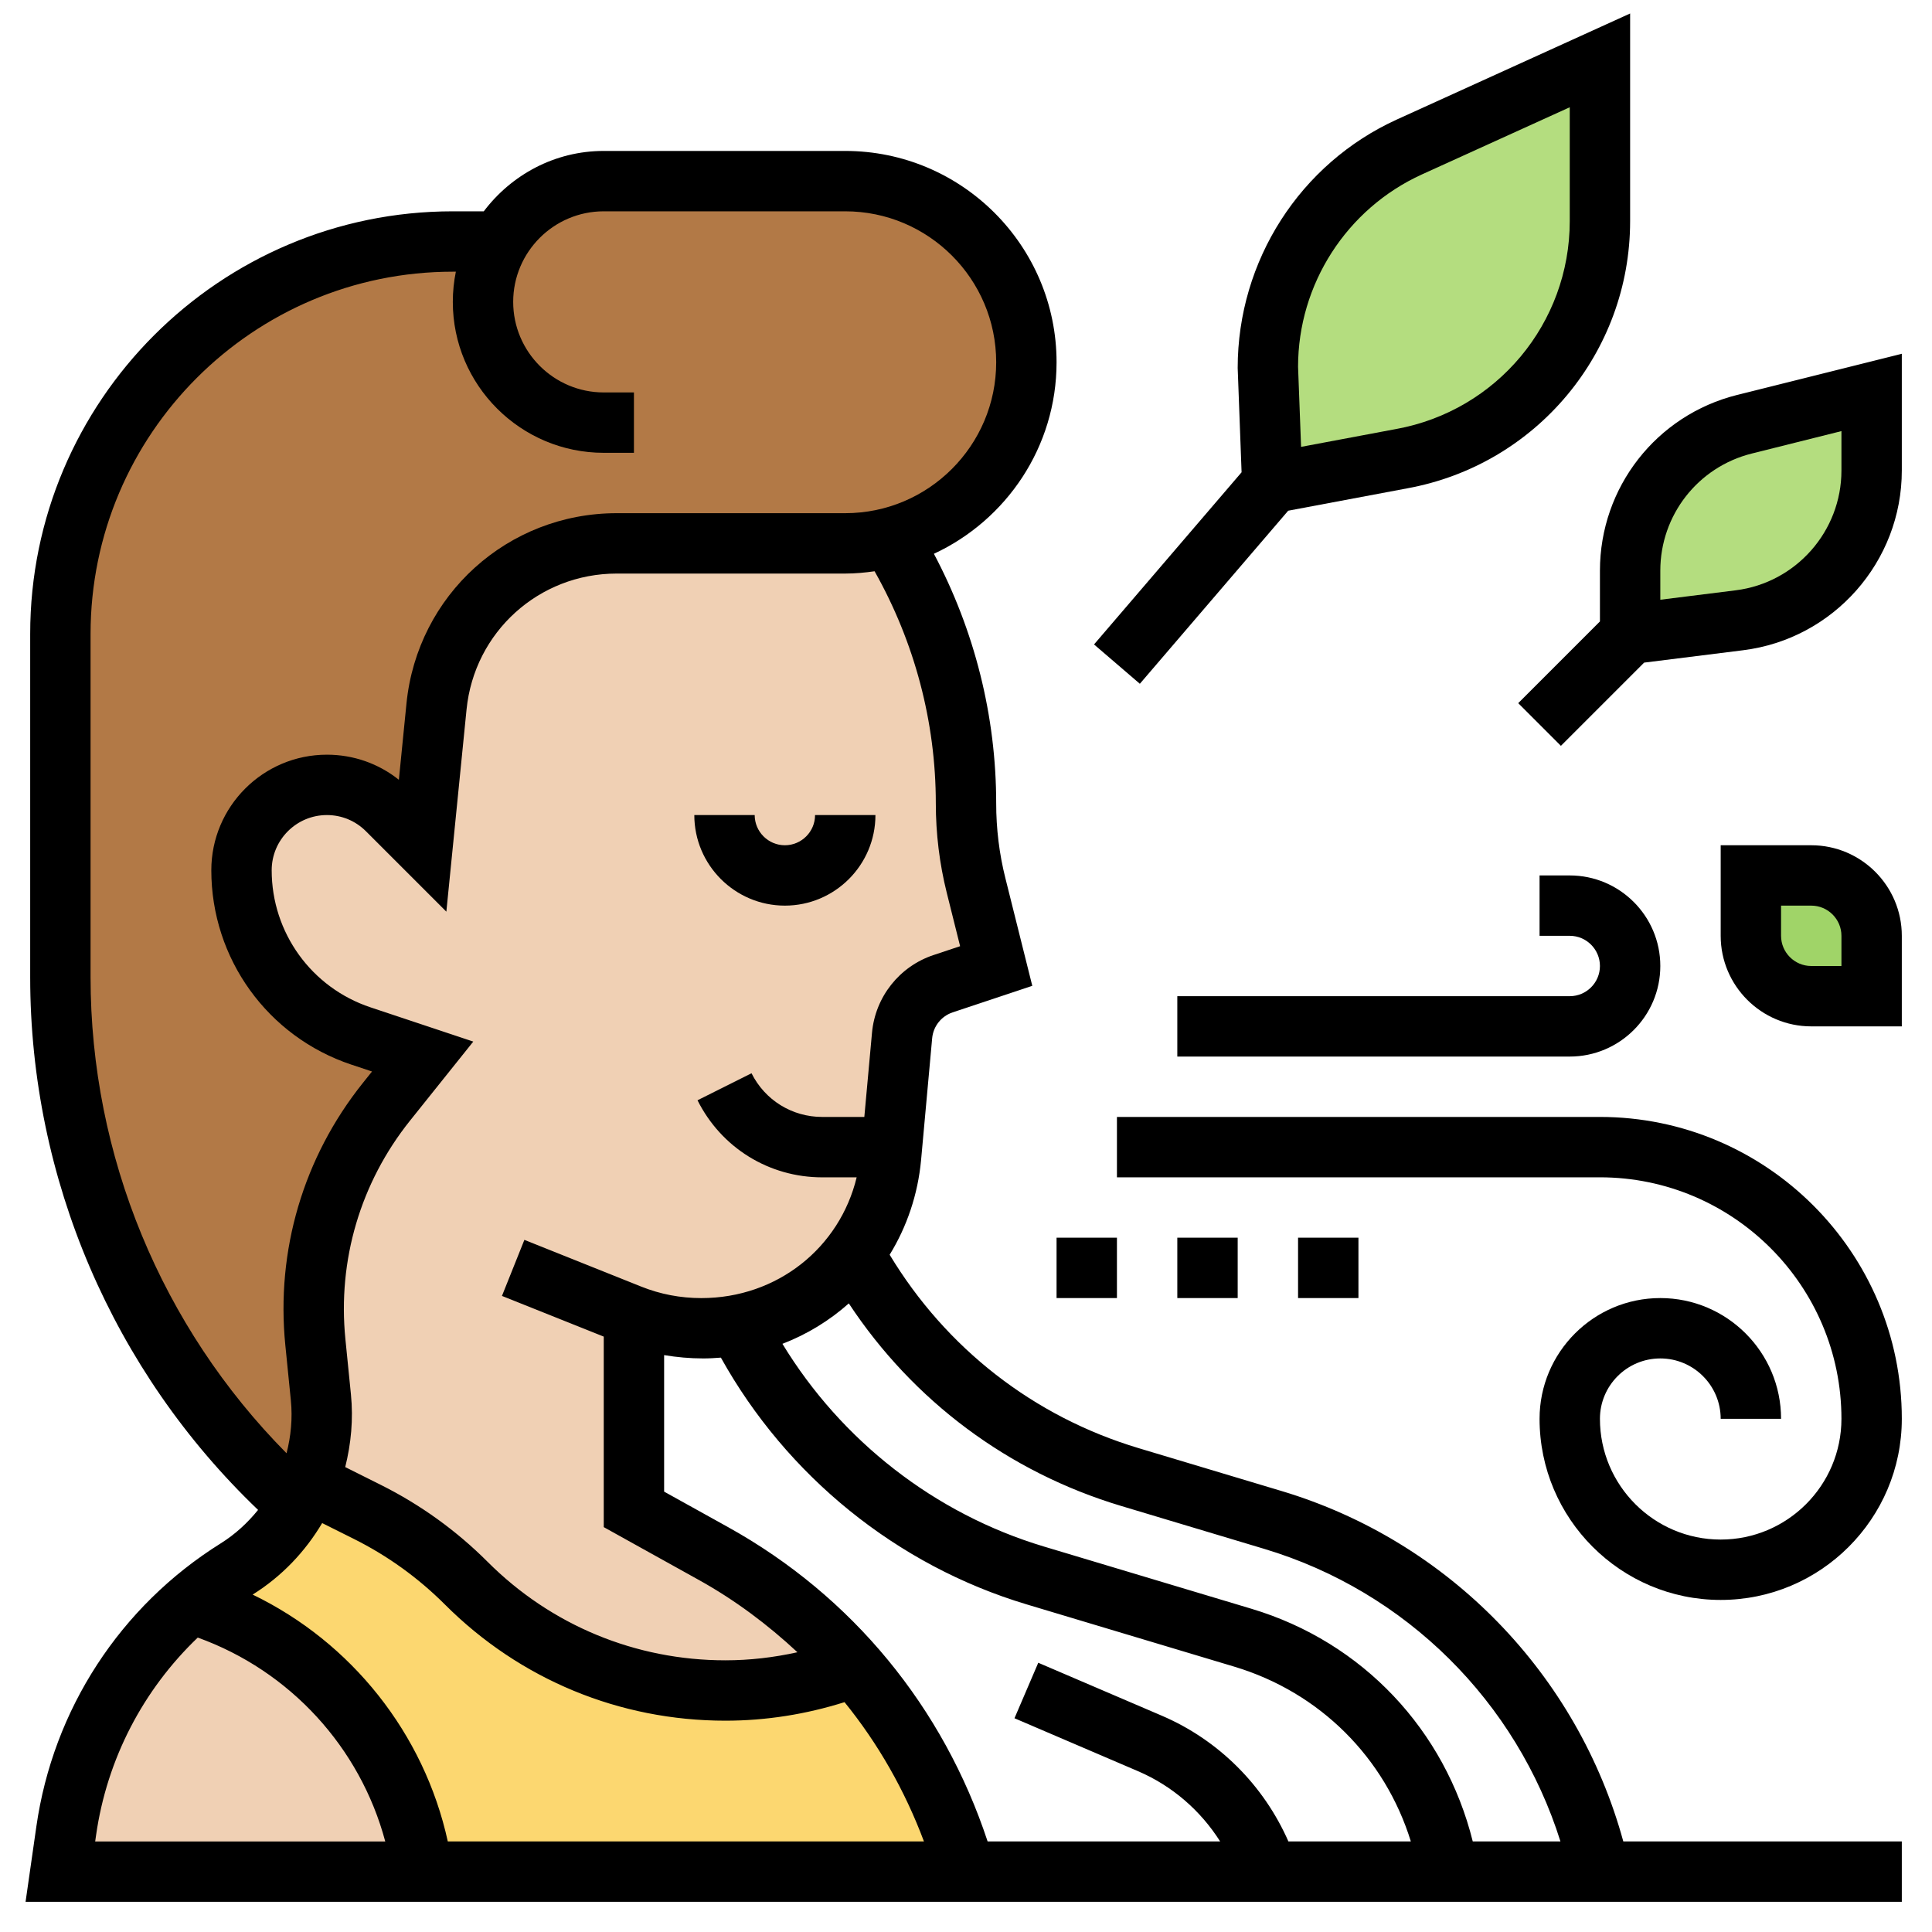 <svg id="_x33_0" enable-background="new 0 0 64 64" height="512" viewBox="0 0 64 64" width="512" xmlns="http://www.w3.org/2000/svg"><g><g><g><path d="m12.17 50.09c1.21.6 2.32 1.4 3.27 2.35 1.14 1.14 2.48 2.03 3.94 2.64 1.46.6 3.04.92 4.65.92 1.3 0 2.6-.21 3.84-.62l.44-.15c1.7 1.94 2.97 4.25 3.69 6.77h-18c-.6-4.22-3.6-7.68-7.67-8.91.47-.4.97-.78 1.51-1.11.85-.53 1.54-1.26 2.02-2.1.14-.24.26-.5.37-.76z" fill="#fcd770"/></g><g><path d="m16.54 8c.17-.3.39-.58.63-.83.73-.72 1.73-1.17 2.83-1.17h8c3.31 0 6 2.69 6 6 0 1.66-.67 3.16-1.76 4.24-.74.75-1.69 1.3-2.75 1.57-.48.13-.97.19-1.49.19h-7.57c-3.08 0-5.66 2.34-5.97 5.4l-.46 4.6-1.17-1.17c-.53-.53-1.25-.83-2-.83-.78 0-1.49.32-2 .83s-.83 1.22-.83 2c0 1.25.4 2.42 1.09 3.38.69.97 1.69 1.71 2.87 2.11l2.04.68-1.2 1.5c-1.79 2.24-2.64 5.1-2.35 7.96l.18 1.83c.1.98-.05 1.95-.4 2.83-.11.26-.23.52-.37.76-5-4.45-7.86-10.82-7.86-17.51v-11.37c0-7.18 5.82-13 13-13z" fill="#b27946"/></g><g><path d="m14 62h-12l.19-1.35c.25-1.79.9-3.48 1.87-4.96.63-.96 1.39-1.84 2.27-2.6 4.07 1.23 7.07 4.69 7.67 8.91z" fill="#f0d0b4"/></g><g><path d="m29.55 38-.03.33c-.11 1.21-.56 2.3-1.25 3.2-.93 1.22-2.3 2.09-3.85 2.37-.36.07-.74.1-1.12.1h-.07c-.77 0-1.52-.13-2.23-.4v6.4l2.64 1.46c1.78 1 3.35 2.27 4.67 3.77l-.44.15c-1.24.41-2.54.62-3.84.62-1.61 0-3.19-.32-4.65-.92-1.46-.61-2.8-1.5-3.94-2.64-.95-.95-2.06-1.75-3.27-2.35l-1.94-.97c.35-.88.5-1.85.4-2.83l-.18-1.83c-.29-2.86.56-5.72 2.35-7.96l1.2-1.5-2.04-.68c-1.18-.4-2.18-1.14-2.87-2.11-.69-.96-1.09-2.13-1.09-3.38 0-.78.32-1.49.83-2s1.22-.83 2-.83c.75 0 1.47.3 2 .83l1.17 1.17.46-4.6c.31-3.06 2.89-5.4 5.97-5.4h7.57c.52 0 1.01-.06 1.49-.19l.14.24c1.55 2.58 2.37 5.54 2.37 8.56 0 .93.11 1.84.33 2.72l.67 2.67-1.76.59c-.75.25-1.29.92-1.36 1.71z" fill="#f0d0b4"/></g><g><path d="m42.14 16-.14-3.85c0-3.14 1.83-5.98 4.69-7.28l6.31-2.87v5.32c0 3.87-2.76 7.18-6.57 7.87z" fill="#b4dd7f"/></g><g><path d="m54 21v-2.1c0-2.29 1.56-4.29 3.79-4.85l4.21-1.05v2.59c0 2.52-1.88 4.64-4.38 4.96z" fill="#b4dd7f"/></g><g><path d="m62 31v2h-2c-1.1 0-2-.9-2-2v-2h2c1.1 0 2 .9 2 2z" fill="#a0d468"/></g></g><g><path d="m26 28c-.551 0-1-.449-1-1h-2c0 1.654 1.346 3 3 3s3-1.346 3-3h-2c0 .551-.449 1-1 1z"/><path d="m42.457 49.393-4.744-1.423c-3.479-1.044-6.376-3.314-8.242-6.405.568-.925.936-1.992 1.042-3.148l.366-4.023c.036-.396.302-.732.679-.858l2.638-.879-.891-3.565c-.203-.806-.305-1.641-.305-2.482 0-2.886-.715-5.722-2.063-8.265 2.395-1.113 4.063-3.535 4.063-6.345 0-3.86-3.14-7-7-7h-8c-1.627 0-3.061.793-3.974 2h-1.026c-7.72 0-14 6.28-14 14v11.37c0 6.674 2.744 13.052 7.549 17.648-.345.426-.755.807-1.24 1.11-3.326 2.079-5.551 5.498-6.105 9.38l-.357 2.492h62.153v-2h-9.226c-1.515-5.537-5.783-9.947-11.317-11.607zm-5.319.493 4.744 1.423c4.696 1.409 8.355 5.065 9.81 9.691h-2.905c-.915-3.683-3.641-6.6-7.326-7.706l-6.879-2.063c-3.618-1.085-6.71-3.506-8.663-6.715.815-.313 1.557-.769 2.199-1.339 2.127 3.223 5.281 5.587 9.02 6.709zm1.349 6.949-4.093-1.754-.788 1.838 4.093 1.754c1.132.485 2.072 1.304 2.72 2.327h-7.703c-1.466-4.442-4.481-8.125-8.594-10.41l-2.122-1.178v-4.522c.417.069.847.11 1.297.11.197 0 .39-.012.583-.027 2.179 3.915 5.822 6.882 10.128 8.174l6.879 2.063c2.838.852 4.994 3.019 5.849 5.79h-4.056c-.817-1.86-2.31-3.358-4.193-4.165zm-7.487-30.225c0 1.004.122 2.002.363 2.966l.442 1.768-.88.293c-1.131.376-1.931 1.387-2.039 2.575l-.254 2.788h-1.396c-.998 0-1.895-.555-2.341-1.447l-1.789.895c.788 1.575 2.37 2.553 4.13 2.553h1.142c-.561 2.324-2.622 4-5.146 4-.69 0-1.36-.128-1.991-.381l-3.87-1.548-.743 1.857 3.372 1.348v6.311l3.15 1.75c1.201.667 2.286 1.482 3.266 2.395-.783.173-1.58.267-2.386.267-2.977 0-5.775-1.159-7.879-3.264-1.033-1.033-2.221-1.889-3.529-2.544l-1.186-.593c.193-.773.272-1.582.189-2.409l-.183-1.827c-.262-2.616.499-5.188 2.142-7.242l2.094-2.617-3.403-1.134c-1.96-.652-3.275-2.477-3.275-4.541 0-1.009.82-1.829 1.829-1.829.488 0 .947.19 1.293.536l2.664 2.664.669-6.697c.256-2.567 2.396-4.503 4.975-4.503h7.57c.331 0 .654-.031.972-.076 1.323 2.344 2.028 4.99 2.028 7.686zm-28 5.76v-11.37c0-6.617 5.383-12 12-12h.101c-.066.323-.101.658-.101 1 0 2.757 2.243 5 5 5h1v-2h-1c-1.654 0-3-1.346-3-3s1.346-3 3-3h8c2.757 0 5 2.243 5 5s-2.243 5-5 5h-7.57c-3.611 0-6.605 2.71-6.965 6.303l-.252 2.528c-.676-.539-1.508-.831-2.384-.831-2.112 0-3.829 1.717-3.829 3.829 0 2.926 1.865 5.514 4.642 6.439l.682.227-.302.377c-1.972 2.464-2.884 5.55-2.57 8.69l.183 1.827c.06.602.001 1.191-.143 1.752-4.14-4.181-6.492-9.85-6.492-15.771zm7.672 18.084 1.055.527c1.116.558 2.128 1.288 3.01 2.169 2.482 2.483 5.782 3.85 9.293 3.85 1.342 0 2.667-.211 3.946-.614 1.114 1.373 1.999 2.926 2.631 4.614h-15.773c-.785-3.58-3.194-6.597-6.465-8.177.973-.608 1.744-1.429 2.303-2.369zm-7.489 10.337c.361-2.526 1.56-4.815 3.368-6.544 3.057 1.102 5.378 3.636 6.211 6.754h-9.609z"/><path d="m53 37h-16v2h16c4.411 0 8 3.589 8 8 0 2.206-1.794 4-4 4s-4-1.794-4-4c0-1.103.897-2 2-2s2 .897 2 2h2c0-2.206-1.794-4-4-4s-4 1.794-4 4c0 3.309 2.691 6 6 6s6-2.691 6-6c0-5.514-4.486-10-10-10z"/><path d="m52 33h-13v2h13c1.654 0 3-1.346 3-3s-1.346-3-3-3h-1v2h1c.551 0 1 .449 1 1s-.449 1-1 1z"/><path d="m35 41h2v2h-2z"/><path d="m39 41h2v2h-2z"/><path d="m43 41h2v2h-2z"/><path d="m37.759 22.651 4.914-5.733 3.937-.74c4.282-.778 7.39-4.502 7.39-8.855v-6.876l-7.725 3.511c-3.204 1.457-5.275 4.673-5.275 8.23l.129 3.457-4.888 5.703zm9.344-16.873 4.897-2.225v3.771c0 3.385-2.417 6.282-5.753 6.888l-3.147.591-.1-2.652c0-2.738 1.611-5.239 4.103-6.373z"/><path d="m57.544 13.083c-2.675.669-4.544 3.063-4.544 5.821v1.682l-2.707 2.707 1.414 1.414 2.757-2.757 3.28-.41c2.996-.374 5.256-2.934 5.256-5.954v-3.867zm3.456 2.503c0 2.013-1.506 3.72-3.504 3.969l-2.496.312v-.963c0-1.838 1.246-3.434 3.03-3.88l2.97-.743z"/><path d="m60 28h-3v3c0 1.654 1.346 3 3 3h3v-3c0-1.654-1.346-3-3-3zm1 4h-1c-.551 0-1-.449-1-1v-1h1c.551 0 1 .449 1 1z"/></g></g></svg>